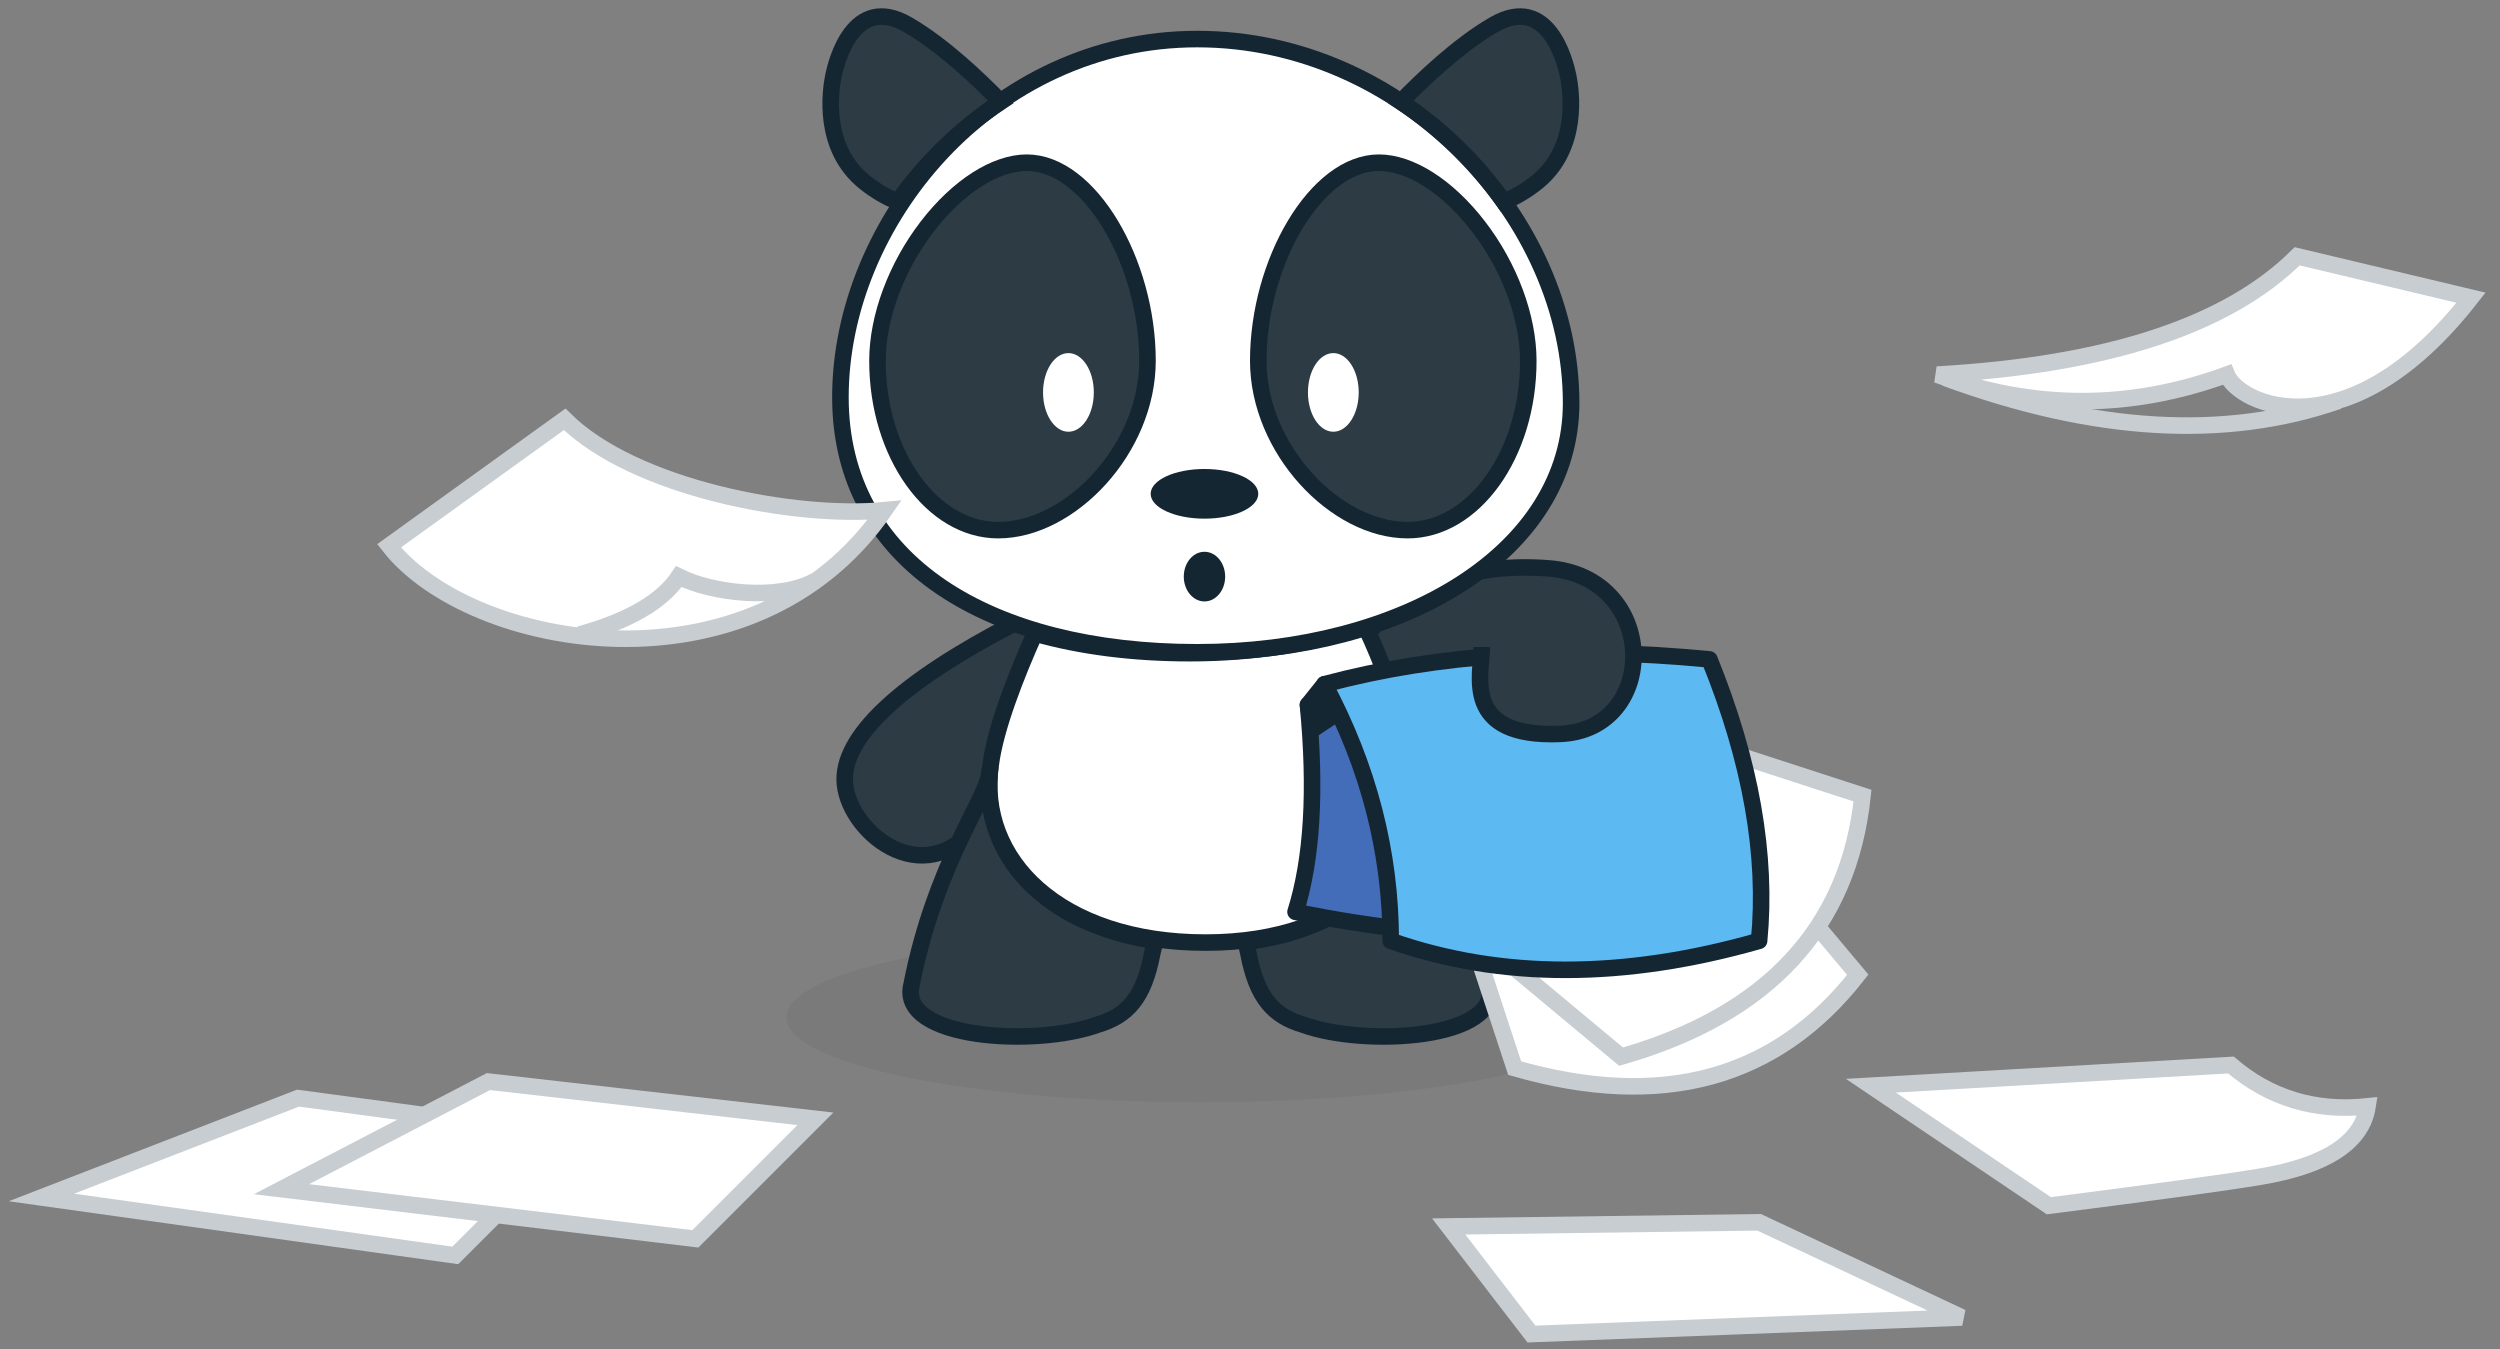 <svg viewBox="0 0 302 163" fill="none" xmlns="http://www.w3.org/2000/svg">
<rect x="0" y="0" width="302" height="163" fill="#808080" stroke="none"/>
<path fill-rule="evenodd" clip-rule="evenodd" d="M286 133.654C285.333 137.987 281 140.821 273 142.154C268.881 142.841 260.381 144.007 247.5 145.654L226 131.154L269.5 128.654C274.167 132.654 279.667 134.321 286 133.654Z" fill="white" stroke="#C7CDD1" stroke-width="2"/>
<path d="M145 133.154C172.614 133.154 195 128.565 195 122.904C195 117.243 172.614 112.654 145 112.654C117.386 112.654 95 117.243 95 122.904C95 128.565 117.386 133.154 145 133.154Z" fill="black" fill-opacity="0.05"/>
<path fill-rule="evenodd" clip-rule="evenodd" d="M125.423 76.192C125.036 80.812 123.652 91.117 118.783 98.556C112.326 108.422 102.71 100.87 102.071 94.758C101.475 89.057 108.981 82.311 122.542 75.302C123.485 75.618 124.447 75.914 125.423 76.192Z" fill="#2D3B45" stroke="#152633" stroke-width="2"/>
<path fill-rule="evenodd" clip-rule="evenodd" d="M166 86.654C171 83.321 179.333 81.821 191 82.154L184 70.654C173.667 71.616 165.5 74.763 159.5 80.096C150.5 88.096 158.5 91.654 166 86.654Z" fill="#2D3B45" stroke="#152633" stroke-width="2"/>
<path fill-rule="evenodd" clip-rule="evenodd" d="M164.932 75.654C158.61 77.759 151.395 78.904 143.732 78.904C136.902 78.904 130.584 78.098 125.007 76.518C122.767 81.533 120.23 87.959 119.674 92.404C118.04 103.841 127.982 113.865 145.636 113.865C163.29 113.865 172.512 103.481 170.497 92.75C169.109 85.357 166.87 79.772 164.932 75.654Z" fill="white"/>
<path fill-rule="evenodd" clip-rule="evenodd" d="M164.932 75.654C158.61 77.759 151.395 78.904 143.732 78.904C136.902 78.904 130.584 78.098 125.007 76.518C122.767 81.533 120.23 87.959 119.674 92.404C118.04 103.841 127.982 113.865 145.636 113.865C163.29 113.865 172.512 103.481 170.497 92.75C169.109 85.357 166.87 79.772 164.932 75.654Z" stroke="#152633" stroke-width="2"/>
<path fill-rule="evenodd" clip-rule="evenodd" d="M170.52 93.654C171.869 103.084 164.56 112.075 150.5 113.784L150.797 115.117C151.835 120.655 153.912 122.732 157.374 123.77C164.989 126.54 181.604 125.501 179.874 118.924C178.027 109.463 174.91 101.039 170.52 93.654Z" fill="#2D3B45" stroke="#152633" stroke-width="2"/>
<path fill-rule="evenodd" clip-rule="evenodd" d="M119.523 93.654L119.472 93.655C119.125 96.424 112.895 104.732 110.125 118.924C108.395 125.501 125.01 126.539 132.625 123.77C136.087 122.732 138.164 120.655 139.202 115.116L139.485 113.963L139.499 113.644C126.175 111.682 118.73 103.271 119.523 93.654Z" fill="#2D3B45" stroke="#152633" stroke-width="2"/>
<path fill-rule="evenodd" clip-rule="evenodd" d="M158 85.154C159 95.487 158.5 103.821 156.5 110.154C166.167 112.154 175.833 113.154 185.5 113.154L189.5 85.154H158Z" fill="#436DB9" stroke="#152633" stroke-width="2" stroke-linejoin="round"/>
<path fill-rule="evenodd" clip-rule="evenodd" d="M203.205 92.468L224.417 117.748C214.558 130.371 200.743 134.131 182.971 129.028L174.562 103.449C185.26 104.48 194.808 100.82 203.205 92.468Z" fill="white" stroke="#C7CDD1" stroke-width="2"/>
<path fill-rule="evenodd" clip-rule="evenodd" d="M193.611 85.917L224.996 96.114C223.324 112.044 213.601 122.554 195.825 127.643L175.139 110.407C184.758 105.613 190.915 97.449 193.611 85.917Z" fill="white" stroke="#C7CDD1" stroke-width="2"/>
<path fill-rule="evenodd" clip-rule="evenodd" d="M206.5 79.654C189.167 77.987 173.667 78.987 160 82.654C165.333 92.654 168 102.987 168 113.654C181.333 118.321 196.167 118.321 212.5 113.654C213.5 103.321 211.5 91.987 206.5 79.654Z" fill="#5DB9F2" stroke="#152633" stroke-width="2" stroke-linejoin="round"/>
<path fill-rule="evenodd" clip-rule="evenodd" d="M165.5 76.154C170.833 70.487 178 67.987 187 68.654C200.5 69.654 200.5 88.154 188.5 88.654C176.5 89.154 179 81.487 179 78.154" fill="#2D3B45"/>
<path d="M165.5 76.154C170.833 70.487 178 67.987 187 68.654C200.5 69.654 200.5 88.154 188.5 88.654C176.5 89.154 179 81.487 179 78.154" stroke="#152633" stroke-width="2"/>
<path fill-rule="evenodd" clip-rule="evenodd" d="M102 47.923C102 68 120.148 78.731 145.096 78.731C170.045 78.731 190.269 66.616 190.269 48.616C190.269 26.248 170.045 4.654 145.096 4.654C120.148 4.654 102 26.808 102 47.923Z" fill="white"/>
<path fill-rule="evenodd" clip-rule="evenodd" d="M101.522 47.988C101.522 68.065 119.67 78.796 144.619 78.796C169.567 78.796 189.792 66.68 189.792 48.68C189.792 26.313 169.567 4.719 144.619 4.719C119.67 4.719 101.522 26.872 101.522 47.988Z" stroke="#152633" stroke-width="2"/>
<path fill-rule="evenodd" clip-rule="evenodd" d="M152 59.654C152 61.311 149.09 62.654 145.5 62.654C141.91 62.654 139 61.311 139 59.654C139 57.997 141.91 56.654 145.5 56.654C149.09 56.654 152 57.997 152 59.654Z" fill="#152633"/>
<path d="M145.5 72.654C146.881 72.654 148 71.311 148 69.654C148 67.997 146.881 66.654 145.5 66.654C144.119 66.654 143 67.997 143 69.654C143 71.311 144.119 72.654 145.5 72.654Z" fill="#152633"/>
<path fill-rule="evenodd" clip-rule="evenodd" d="M166.577 19.654C159.011 19.654 152 31.658 152 43.577C152 54.224 161.315 64.039 170.038 64.039C177.994 64.039 184.615 54.915 184.615 43.577C184.615 38.336 182.363 32.252 178.589 27.348C174.865 22.51 170.342 19.654 166.577 19.654Z" fill="#2D3B45" stroke="#152633" stroke-width="2"/>
<path fill-rule="evenodd" clip-rule="evenodd" d="M120.577 64.039C129.301 64.039 138.615 54.224 138.615 43.577C138.615 31.657 131.605 19.654 124.038 19.654C120.274 19.654 115.75 22.51 112.027 27.348C108.252 32.251 106 38.335 106 43.577C106 54.915 112.622 64.039 120.577 64.039Z" fill="#2D3B45" stroke="#152633" stroke-width="2"/>
<path fill-rule="evenodd" clip-rule="evenodd" d="M181.68 24.379C182.939 23.856 184.287 23.106 185.638 22.026C190.83 17.872 189.792 10.949 189.445 9.219C189.099 7.488 187.022 -0.82 180.445 2.988C176.198 5.447 171.809 9.636 169.23 12.297C174.116 15.551 178.347 19.687 181.68 24.379Z" fill="#2D3B45" stroke="#152633" stroke-width="2"/>
<path fill-rule="evenodd" clip-rule="evenodd" d="M108.433 24.379C107.174 23.856 105.825 23.106 104.475 22.026C99.282 17.872 100.321 10.949 100.667 9.219C101.013 7.488 103.09 -0.82 109.667 2.988C113.915 5.447 118.304 9.636 120.882 12.297C115.997 15.551 111.766 19.687 108.433 24.379Z" fill="#2D3B45" stroke="#152633" stroke-width="2"/>
<path fill-rule="evenodd" clip-rule="evenodd" d="M164.133 47.404C164.133 50.027 162.76 52.154 161.067 52.154C159.373 52.154 158 50.027 158 47.404C158 44.781 159.373 42.654 161.067 42.654C162.76 42.654 164.133 44.781 164.133 47.404Z" fill="white"/>
<path fill-rule="evenodd" clip-rule="evenodd" d="M132.133 47.404C132.133 50.027 130.76 52.154 129.067 52.154C127.373 52.154 126 50.027 126 47.404C126 44.781 127.373 42.654 129.067 42.654C130.76 42.654 132.133 44.781 132.133 47.404Z" fill="white"/>
<path fill-rule="evenodd" clip-rule="evenodd" d="M158 85.154L160 82.654L161.5 86.154L158.5 88.154L158 85.154Z" fill="#152633" stroke="#152633" stroke-width="2" stroke-linejoin="round"/>
<path fill-rule="evenodd" clip-rule="evenodd" d="M185 161.154L175 148.154L212.5 147.654L237 159.154L185 161.154Z" fill="white" stroke="#C7CDD1" stroke-width="2"/>
<path fill-rule="evenodd" clip-rule="evenodd" d="M277.5 30.96L298.5 35.96C283.712 54.896 270.5 48.96 269 45.254C257.333 49.521 245.667 49.521 234 45.254C254.603 44.076 269.103 39.311 277.5 30.96Z" fill="white" stroke="#C7CDD1" stroke-width="2"/>
<path fill-rule="evenodd" clip-rule="evenodd" d="M68.212 50.654C76.609 59.005 96.157 62.666 106.855 61.634C91 84.654 56.859 78.557 47 65.933L68.212 50.654Z" fill="white" stroke="#C7CDD1" stroke-width="2"/>
<path d="M70 76.654C76 74.987 80 72.654 82 69.654C86 71.654 94 72.654 98.5 70.154" stroke="#C7CDD1" stroke-width="2"/>
<path d="M235 45.654C253 52.261 268.833 53.184 282.5 48.423" stroke="#C7CDD1" stroke-width="2"/>
<path fill-rule="evenodd" clip-rule="evenodd" d="M5 144.654L36 132.654L69.5 137.154L55 151.654L5 144.654Z" fill="white" stroke="#C7CDD1" stroke-width="2"/>
<path fill-rule="evenodd" clip-rule="evenodd" d="M34 143.654L59 130.654L98.5 135.154L84 149.654L34 143.654Z" fill="white" stroke="#C7CDD1" stroke-width="2"/>
</svg>
